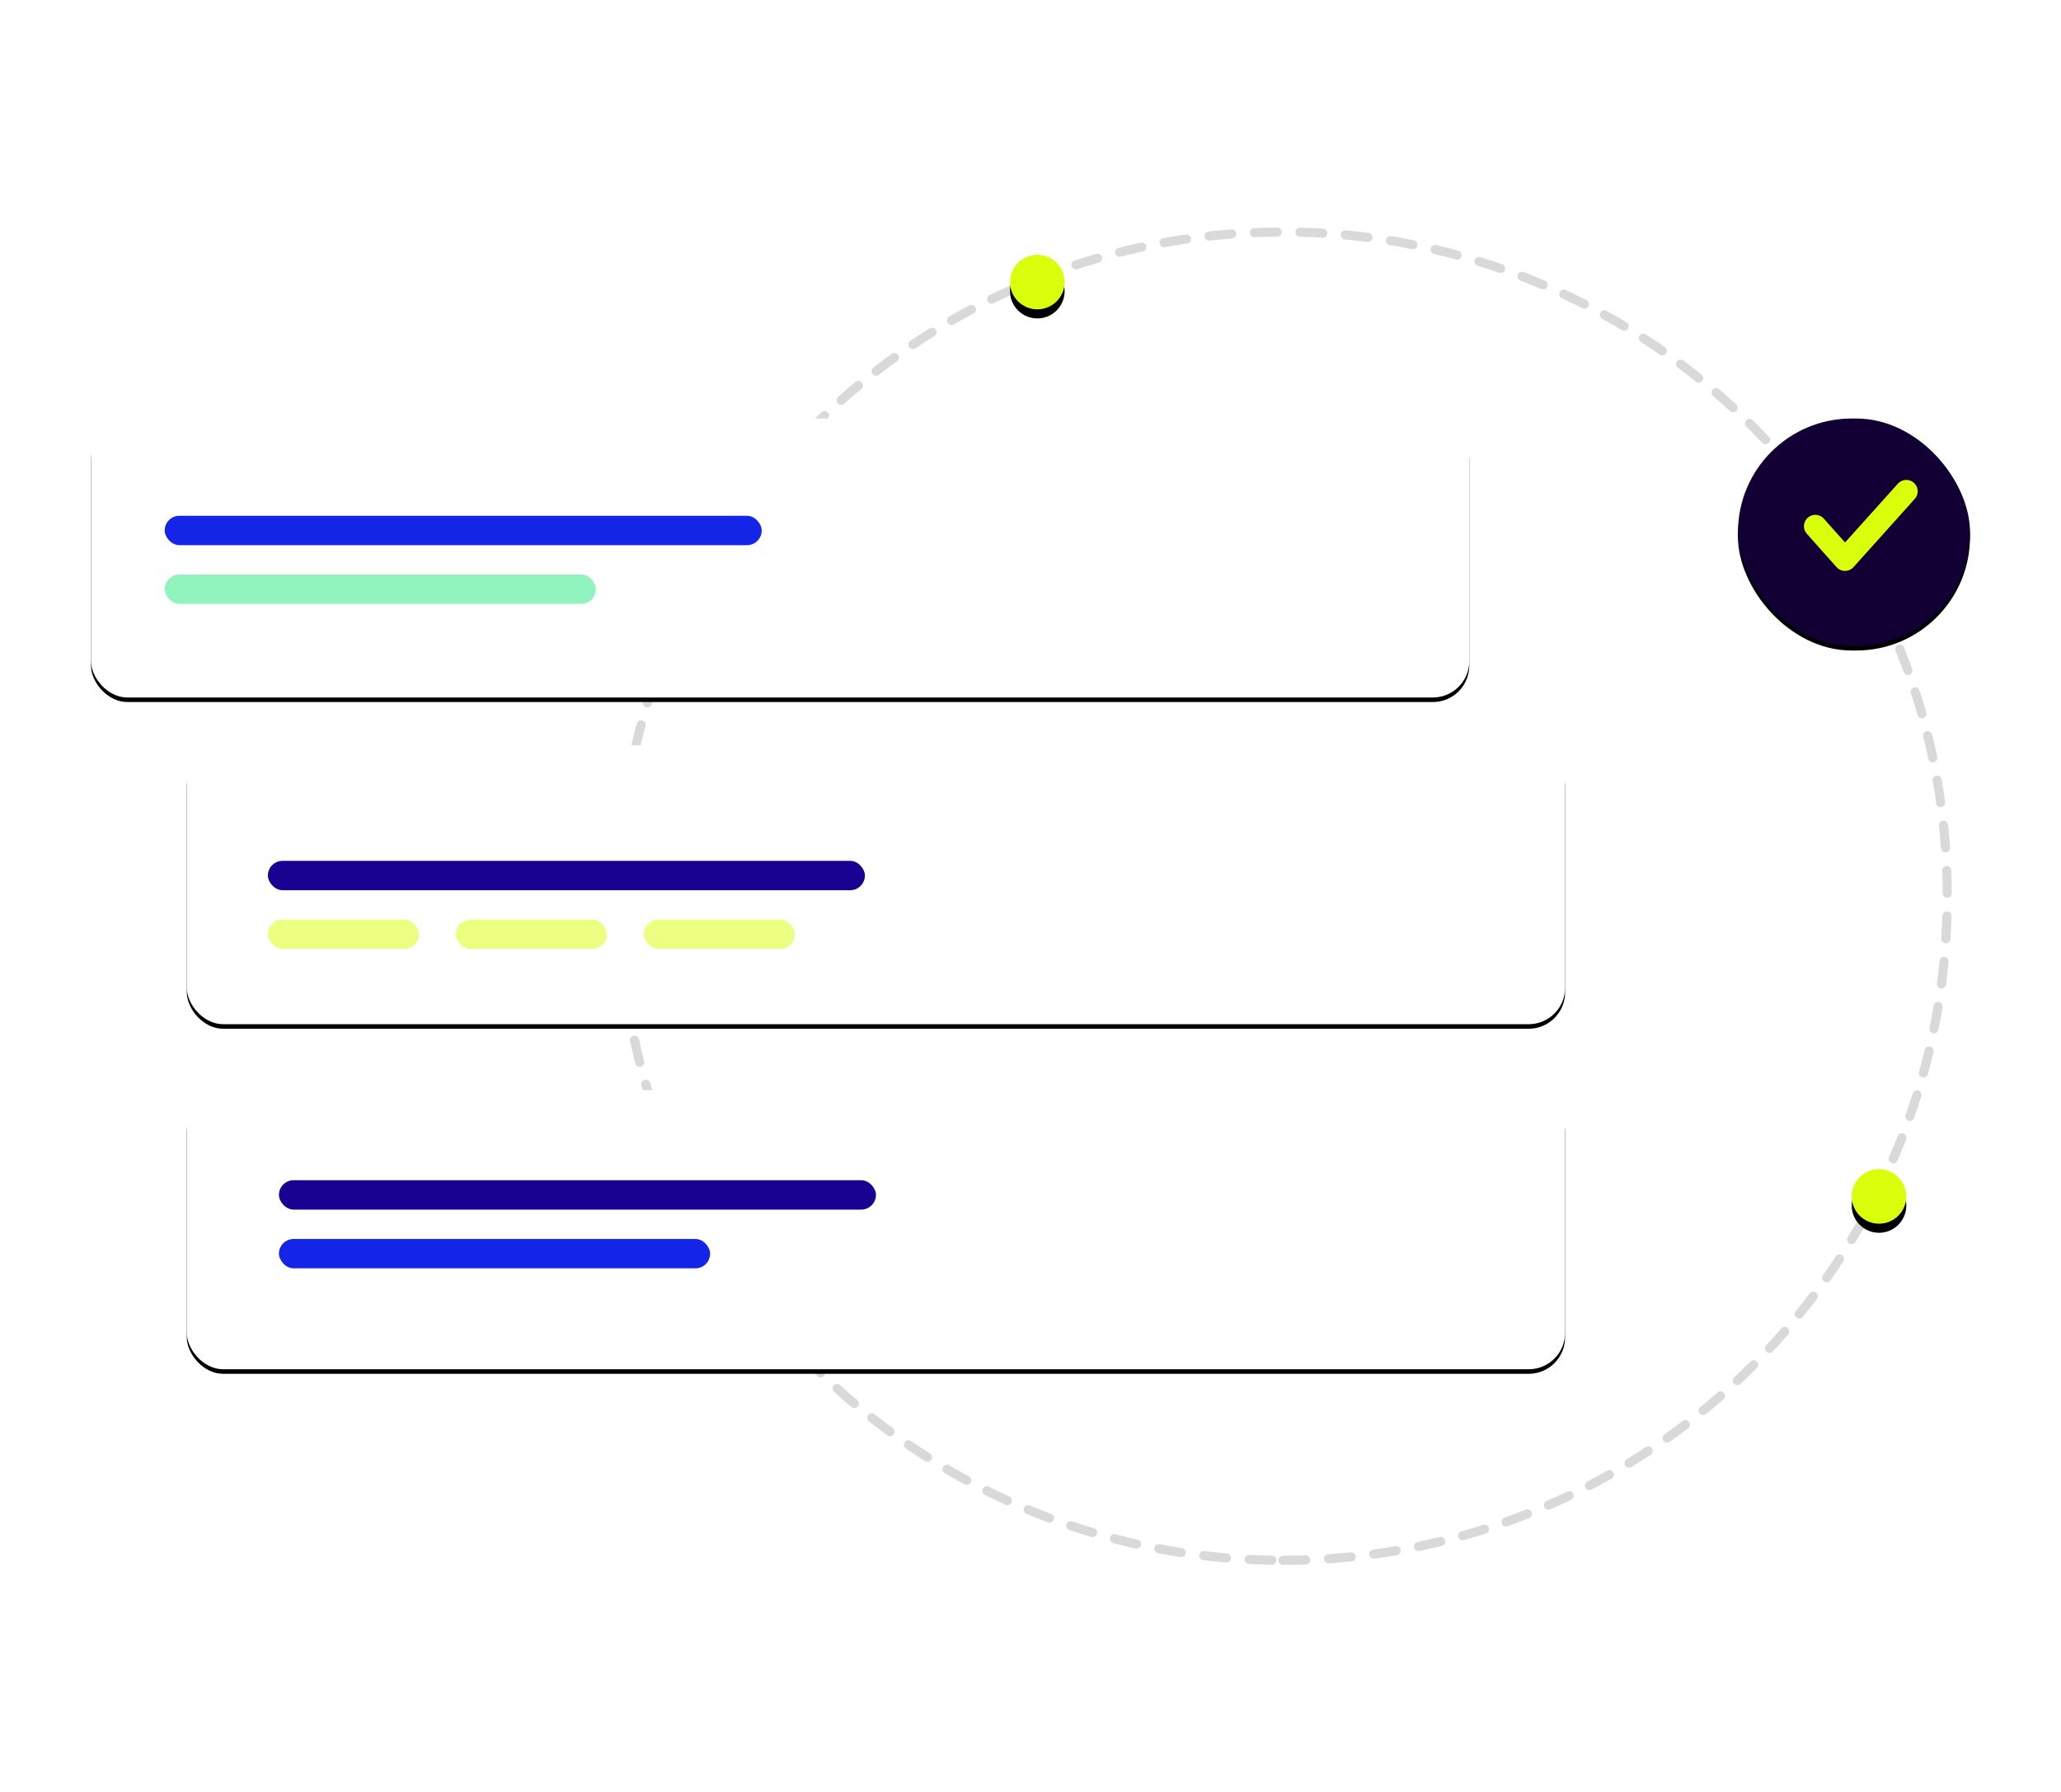 <svg xmlns="http://www.w3.org/2000/svg" xmlns:xlink="http://www.w3.org/1999/xlink" width="453" height="394" viewBox="0 0 453 394">
  <defs>
    <circle id="test-automation-b" cx="208" cy="11" r="6"/>
    <filter id="test-automation-a" width="716.7%" height="716.7%" x="-308.3%" y="-291.7%" filterUnits="objectBoundingBox">
      <feOffset dy="2" in="SourceAlpha" result="shadowOffsetOuter1"/>
      <feGaussianBlur in="shadowOffsetOuter1" result="shadowBlurOuter1" stdDeviation="12"/>
      <feColorMatrix in="shadowBlurOuter1" values="0 0 0 0 0   0 0 0 0 0   0 0 0 0 0  0 0 0 0.124 0"/>
    </filter>
    <circle id="test-automation-d" cx="393" cy="212" r="6"/>
    <filter id="test-automation-c" width="716.7%" height="716.7%" x="-308.3%" y="-291.7%" filterUnits="objectBoundingBox">
      <feOffset dy="2" in="SourceAlpha" result="shadowOffsetOuter1"/>
      <feGaussianBlur in="shadowOffsetOuter1" result="shadowBlurOuter1" stdDeviation="12"/>
      <feColorMatrix in="shadowBlurOuter1" values="0 0 0 0 0   0 0 0 0 0   0 0 0 0 0  0 0 0 0.124 0"/>
    </filter>
    <rect id="test-automation-f" width="51" height="50" x="362" y="41" rx="25"/>
    <filter id="test-automation-e" width="219.6%" height="222%" x="-59.8%" y="-59%" filterUnits="objectBoundingBox">
      <feOffset dy="1" in="SourceAlpha" result="shadowOffsetOuter1"/>
      <feGaussianBlur in="shadowOffsetOuter1" result="shadowBlurOuter1" stdDeviation="10"/>
      <feColorMatrix in="shadowBlurOuter1" values="0 0 0 0 0   0 0 0 0 0   0 0 0 0 0  0 0 0 0.242 0"/>
    </filter>
    <rect id="test-automation-h" width="302.94" height="61.328" x="0" y="0" rx="8"/>
    <filter id="test-automation-g" width="120.1%" height="199.5%" x="-10.1%" y="-48.1%" filterUnits="objectBoundingBox">
      <feOffset dy="1" in="SourceAlpha" result="shadowOffsetOuter1"/>
      <feGaussianBlur in="shadowOffsetOuter1" result="shadowBlurOuter1" stdDeviation="10"/>
      <feColorMatrix in="shadowBlurOuter1" values="0 0 0 0 0   0 0 0 0 0   0 0 0 0 0  0 0 0 0.242 0"/>
    </filter>
    <rect id="test-automation-j" width="302.94" height="61.328" x="21.06" y="71.819" rx="8"/>
    <filter id="test-automation-i" width="120.1%" height="199.5%" x="-10.1%" y="-48.1%" filterUnits="objectBoundingBox">
      <feOffset dy="1" in="SourceAlpha" result="shadowOffsetOuter1"/>
      <feGaussianBlur in="shadowOffsetOuter1" result="shadowBlurOuter1" stdDeviation="10"/>
      <feColorMatrix in="shadowBlurOuter1" values="0 0 0 0 0   0 0 0 0 0   0 0 0 0 0  0 0 0 0.242 0"/>
    </filter>
    <rect id="test-automation-l" width="302.94" height="61.328" x="21.06" y="147.672" rx="8"/>
    <filter id="test-automation-k" width="120.1%" height="199.5%" x="-10.1%" y="-48.1%" filterUnits="objectBoundingBox">
      <feOffset dy="1" in="SourceAlpha" result="shadowOffsetOuter1"/>
      <feGaussianBlur in="shadowOffsetOuter1" result="shadowBlurOuter1" stdDeviation="10"/>
      <feColorMatrix in="shadowBlurOuter1" values="0 0 0 0 0   0 0 0 0 0   0 0 0 0 0  0 0 0 0.242 0"/>
    </filter>
  </defs>
  <g fill="none" fill-rule="evenodd" transform="translate(3)">
    <rect width="447" height="394"/>
    <g transform="translate(17 51)">
      <path stroke="#D9D9D9" stroke-dasharray="5" stroke-linecap="round" stroke-linejoin="round" stroke-width="2" d="M262,292 C342.634,292 408,226.634 408,146 C408,65.366 342.634,0 262,0 C181.366,0 116,65.366 116,146 C116,226.634 181.366,292 262,292 Z"/>
      <use fill="#000" filter="url(#test-automation-a)" xlink:href="#test-automation-b"/>
      <use fill="#DAFF0D" xlink:href="#test-automation-b"/>
      <use fill="#000" filter="url(#test-automation-c)" xlink:href="#test-automation-d"/>
      <use fill="#DAFF0D" xlink:href="#test-automation-d"/>
      <use fill="#000" filter="url(#test-automation-e)" xlink:href="#test-automation-f"/>
      <use fill="#120034" xlink:href="#test-automation-f"/>
      <polyline stroke="#DAFF0D" stroke-linecap="round" stroke-linejoin="round" stroke-width="5" points="379 64.675 385.529 72 399 57"/>
      <g transform="translate(0 41)">
        <use fill="#000" filter="url(#test-automation-g)" xlink:href="#test-automation-h"/>
        <use fill="#FFF" xlink:href="#test-automation-h"/>
        <use fill="#000" filter="url(#test-automation-i)" xlink:href="#test-automation-j"/>
        <use fill="#FFF" xlink:href="#test-automation-j"/>
        <use fill="#000" filter="url(#test-automation-k)" xlink:href="#test-automation-l"/>
        <use fill="#FFF" xlink:href="#test-automation-l"/>
        <rect width="131.22" height="6.456" x="16.2" y="21.384" fill="#1425E8" rx="3.228"/>
        <rect width="94.77" height="6.456" x="16.2" y="34.295" fill="#2BE87F" opacity=".518" rx="3.228"/>
        <rect width="131.22" height="6.456" x="38.88" y="97.237" fill="#190192" rx="3.228"/>
        <rect width="33.21" height="6.456" x="38.88" y="110.149" fill="#DAFF0D" opacity=".518" rx="3.228"/>
        <rect width="33.21" height="6.456" x="80.19" y="110.149" fill="#DAFF0D" opacity=".518" rx="3.228"/>
        <rect width="33.21" height="6.456" x="121.5" y="110.149" fill="#DAFF0D" opacity=".518" rx="3.228"/>
        <rect width="131.22" height="6.456" x="41.31" y="167.442" fill="#190192" rx="3.228"/>
        <rect width="94.77" height="6.456" x="41.31" y="180.353" fill="#1425E8" rx="3.228"/>
      </g>
    </g>
  </g>
</svg>
